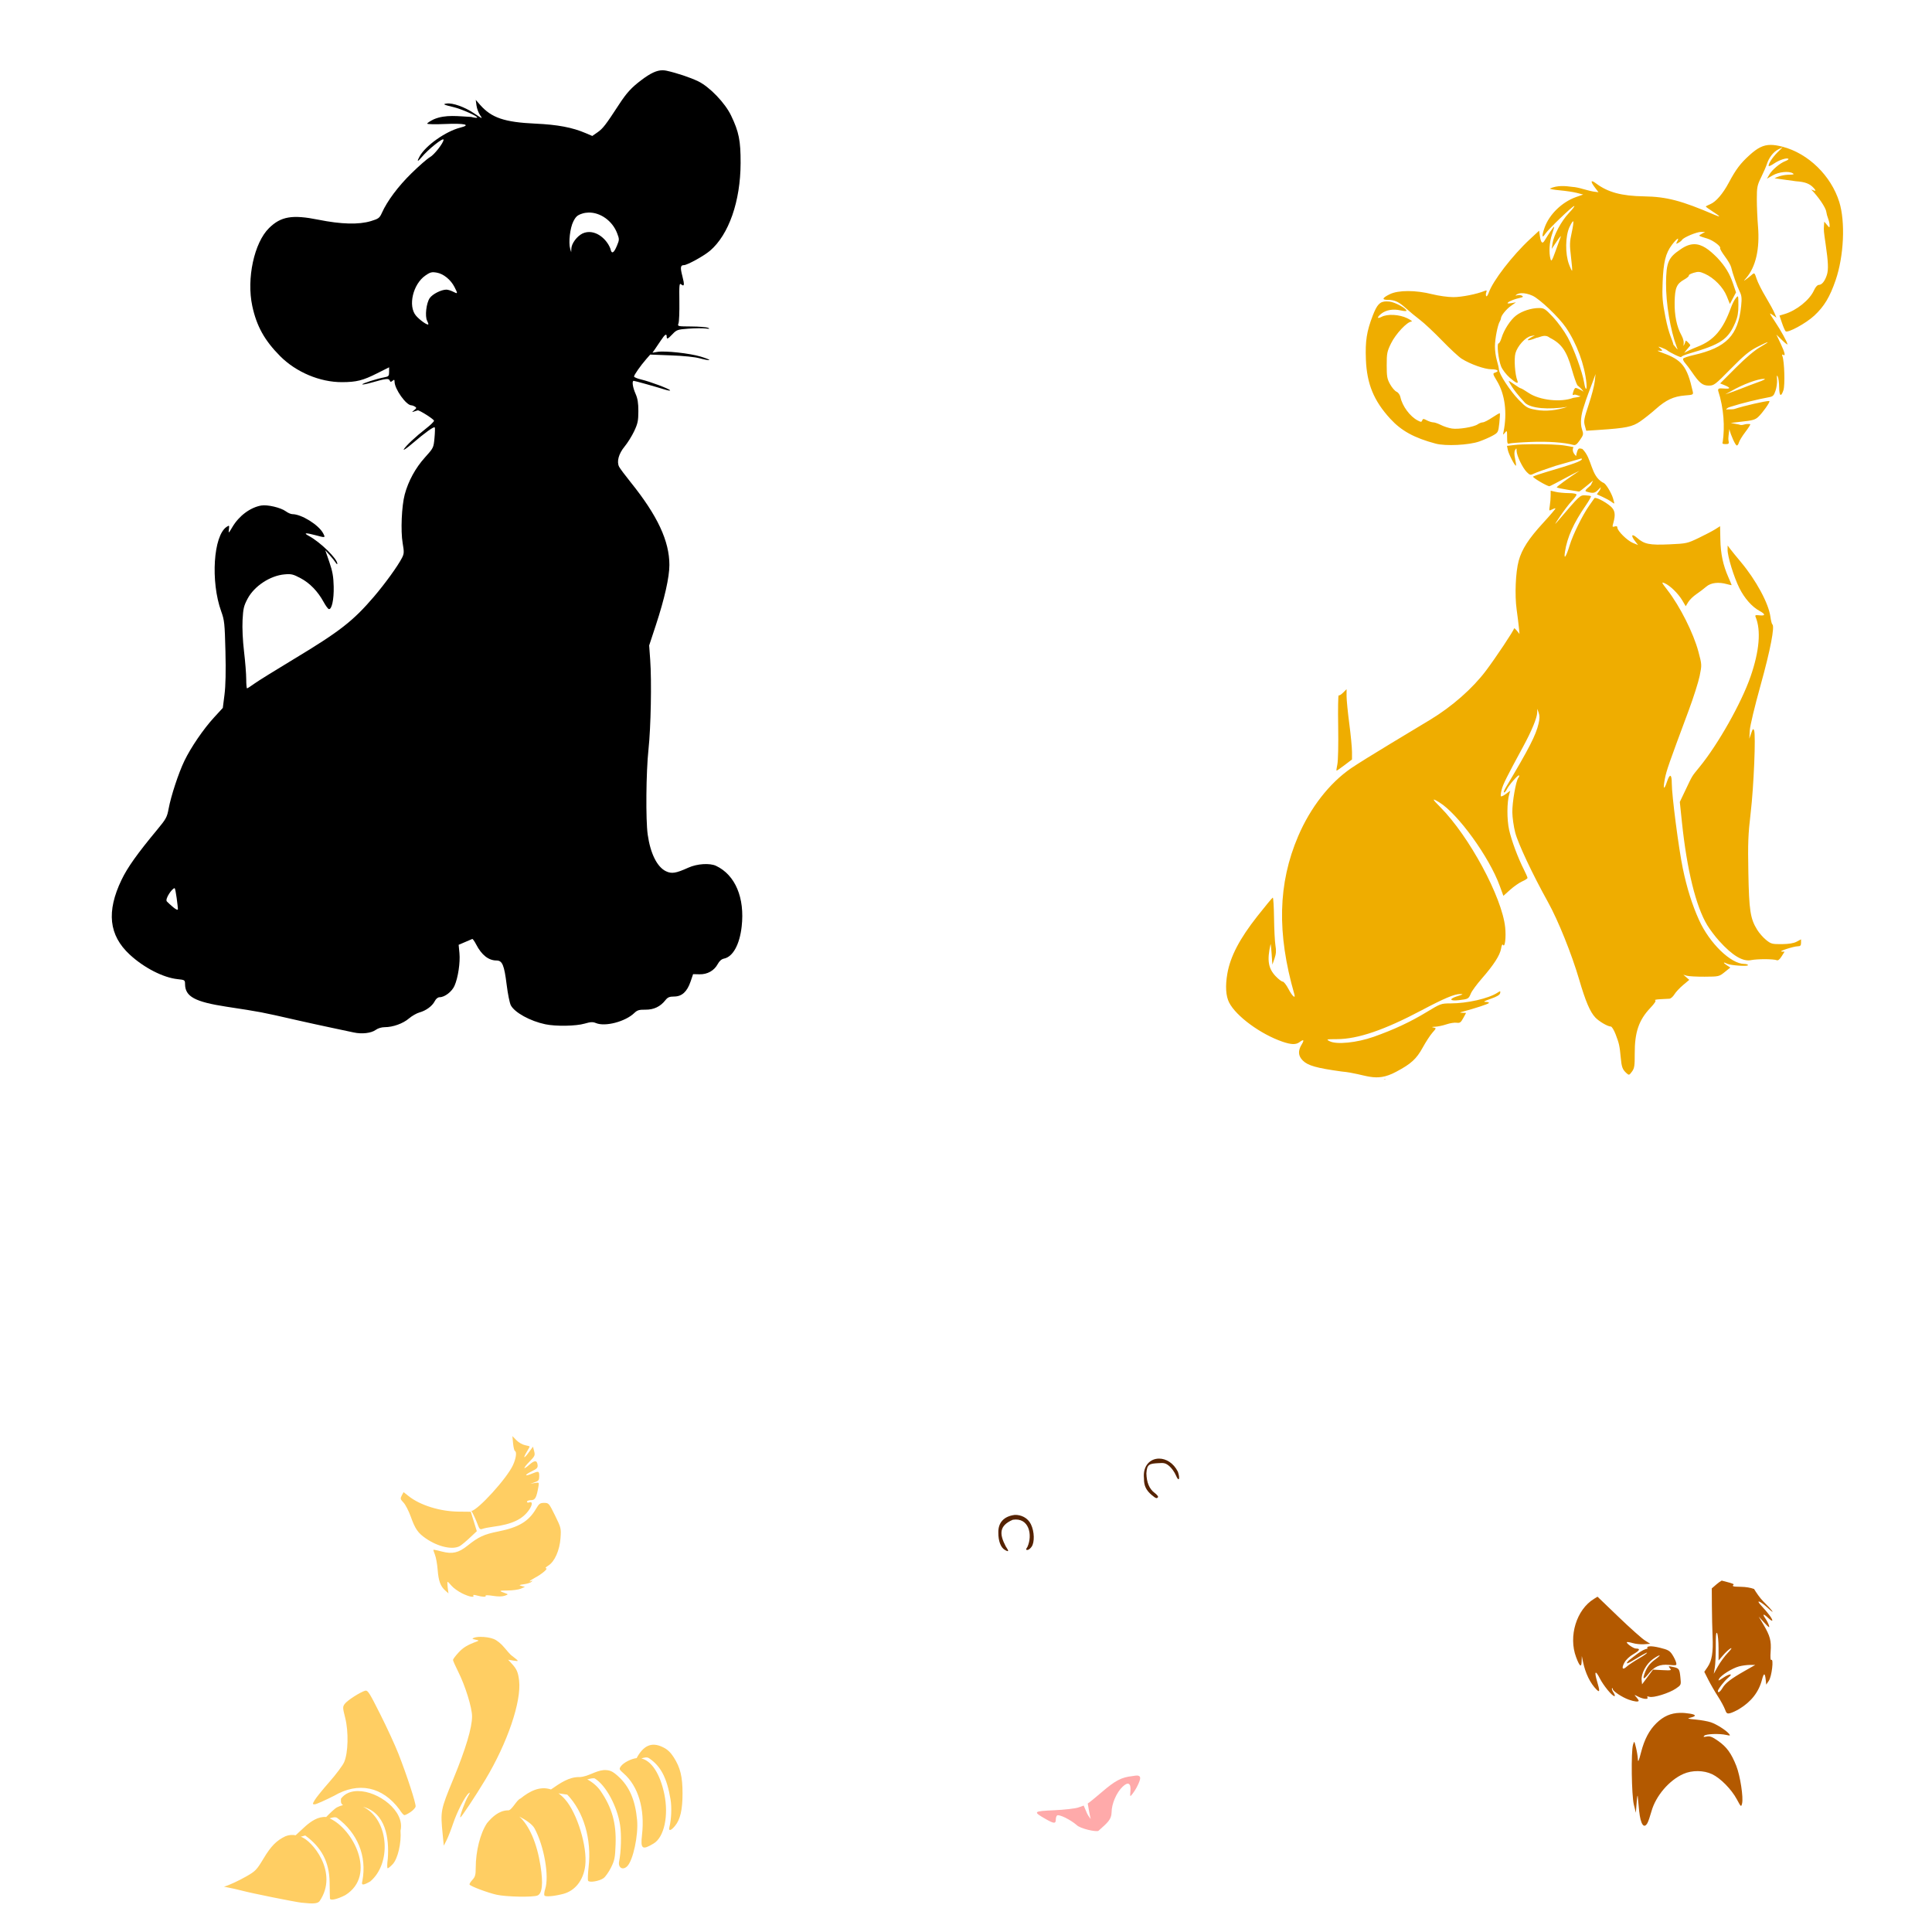 <?xml version="1.0" encoding="UTF-8" standalone="no"?>
<!-- Created with Inkscape (http://www.inkscape.org/) -->

<svg
   xmlns:dc="http://purl.org/dc/elements/1.1/"
   xmlns:cc="http://creativecommons.org/ns#"
   xmlns:rdf="http://www.w3.org/1999/02/22-rdf-syntax-ns#"
   xmlns:svg="http://www.w3.org/2000/svg"
   xmlns="http://www.w3.org/2000/svg"
   xmlns:sodipodi="http://sodipodi.sourceforge.net/DTD/sodipodi-0.dtd"
   xmlns:inkscape="http://www.inkscape.org/namespaces/inkscape"
   width="1080"
   height="1080"
   id="svg2"
   version="1.1"
   inkscape:version="0.47 r22583"
   sodipodi:docname="New document 1">
  <defs
     id="defs4">
    <inkscape:perspective
       sodipodi:type="inkscape:persp3d"
       inkscape:vp_x="0 : 526.18109 : 1"
       inkscape:vp_y="0 : 1000 : 0"
       inkscape:vp_z="744.09448 : 526.18109 : 1"
       inkscape:persp3d-origin="372.04724 : 350.78739 : 1"
       id="perspective10" />
    <inkscape:perspective
       id="perspective2820"
       inkscape:persp3d-origin="0.5 : 0.33333333 : 1"
       inkscape:vp_z="1 : 0.5 : 1"
       inkscape:vp_y="0 : 1000 : 0"
       inkscape:vp_x="0 : 0.5 : 1"
       sodipodi:type="inkscape:persp3d" />
    <inkscape:perspective
       id="perspective2836"
       inkscape:persp3d-origin="0.5 : 0.33333333 : 1"
       inkscape:vp_z="1 : 0.5 : 1"
       inkscape:vp_y="0 : 1000 : 0"
       inkscape:vp_x="0 : 0.5 : 1"
       sodipodi:type="inkscape:persp3d" />
  </defs>
  <sodipodi:namedview
     id="base"
     pagecolor="#ffffff"
     bordercolor="#666666"
     borderopacity="1.0"
     inkscape:pageopacity="0.0"
     inkscape:pageshadow="2"
     inkscape:zoom="0.22685185"
     inkscape:cx="185.25306"
     inkscape:cy="335.58017"
     inkscape:document-units="in"
     inkscape:current-layer="layer1"
     showgrid="false"
     units="in"
     inkscape:showpageshadow="false"
     borderlayer="false"
     inkscape:window-width="1280"
     inkscape:window-height="747"
     inkscape:window-x="-4"
     inkscape:window-y="-4"
     inkscape:window-maximized="1" />
  <g
     inkscape:label="Layer 1"
     inkscape:groupmode="layer"
     id="layer1"
     transform="translate(0,27.64)">
    <path
       style="fill:#000000"
       d="m 370.397,11.64 c -3.319,-0.005 -6.778,1.643 -11.887,5.499 -5.574,4.208 -8.226,7.118 -12.504,13.681 -7.433,11.403 -9.019,13.448 -11.944,15.476 l -2.972,2.065 -3.608,-1.544 C 319.968,43.597 311.825,42.049 299.289,41.472 281.99,40.675 274.739,38.222 268.376,30.975 l -2.431,-2.779 0.425,3.184 c 0.234,1.745 1.162,4.182 2.045,5.422 1.52,2.134 1.337,2.074 -3.396,-1.1 -5.352,-3.589 -11.942,-5.928 -15.36,-5.461 -2.396,0.327 -1.675,0.687 3.994,2.026 4.361,1.03 13.734,5.215 13.102,5.847 -0.232,0.232 -1.73,0.061 -3.338,-0.386 -7.051,-0.327 -14.329,-1.53 -20.995,1.351 -1.987,0.97 -3.608,2.042 -3.608,2.393 0,0.351 4.395,0.451 9.764,0.212 11.115,-0.494 15.088,0.414 8.761,2.007 -8.161,2.055 -19.394,10 -22.77,16.093 -1.666,3.008 -1.23,3.261 1.003,0.579 3.811,-4.576 12.369,-11.407 12.369,-9.88 0,1.74 -5.199,8.41 -7.564,9.706 -1.441,0.789 -6.112,4.866 -10.381,9.05 -7.469,7.318 -13.524,15.433 -16.537,22.152 -1.271,2.834 -1.853,3.258 -6.098,4.554 -6.76,2.064 -16.657,1.799 -29.408,-0.772 -14.556,-2.935 -20.929,-1.848 -27.555,4.67 -8.324,8.187 -12.646,28.27 -9.378,43.552 2.406,11.251 6.846,19.266 15.572,28.038 8.931,8.978 22.257,14.587 34.579,14.55 8.149,-0.025 11.686,-0.931 19.682,-4.959 l 6.657,-3.338 0,2.547 c 0,2.328 -0.238,2.599 -2.74,3.068 -4.204,0.789 -12.663,3.508 -12.234,3.936 0.21,0.21 2.732,-0.295 5.596,-1.119 7.588,-2.185 9.229,-2.356 9.725,-1.061 0.344,0.896 0.652,0.929 1.563,0.174 0.934,-0.775 1.132,-0.692 1.138,0.482 0.021,4.101 6.467,13.18 9.378,13.218 0.491,0.006 1.401,0.338 2.026,0.733 0.977,0.618 0.918,0.89 -0.386,1.949 -1.516,1.232 -1.5,1.231 0.019,0.733 0.837,-0.274 1.682,-0.544 1.891,-0.598 0.899,-0.234 9.127,5.002 9.127,5.808 0,0.489 -1.975,2.417 -4.38,4.284 -5.819,4.516 -11.526,9.868 -12.523,11.732 -0.444,0.831 1.845,-0.764 5.075,-3.531 6.803,-5.828 11.688,-9.326 12.234,-8.78 0.21,0.21 0.148,2.875 -0.135,5.924 -0.511,5.497 -0.543,5.578 -5.384,10.941 -5.237,5.802 -9.248,13.146 -11.25,20.628 -1.741,6.508 -2.328,20.388 -1.158,27.227 0.857,5.011 0.816,5.875 -0.367,8.201 -2.293,4.508 -9.514,14.508 -15.746,21.786 -11.633,13.587 -19.094,19.393 -44.729,34.83 -10.24,6.166 -20.214,12.366 -22.152,13.778 -1.939,1.412 -3.737,2.566 -3.994,2.566 -0.258,0 -0.463,-2.309 -0.463,-5.133 -5.2e-4,-2.824 -0.546,-9.751 -1.216,-15.399 -0.739,-6.235 -1.062,-13.168 -0.83,-17.637 0.335,-6.433 0.68,-7.937 2.837,-11.983 3.735,-7.008 12.557,-12.821 20.551,-13.546 3.854,-0.35 4.859,-0.112 9.089,2.142 5.133,2.736 9.58,7.324 12.813,13.237 1.116,2.041 2.411,3.84 2.894,3.994 1.653,0.529 2.928,-5.26 2.759,-12.581 -0.129,-5.574 -0.648,-8.498 -2.431,-13.7 l -2.277,-6.599 2.451,2.721 c 1.339,1.493 2.84,3.361 3.338,4.168 0.498,0.808 0.922,1.132 0.946,0.714 0.15,-2.719 -9.493,-12.155 -15.939,-15.611 -3.228,-1.731 -1.8,-1.875 3.821,-0.367 5.533,1.485 5.524,1.487 4.207,-1.061 -2.423,-4.685 -12.116,-10.729 -17.212,-10.729 -0.838,0 -2.494,-0.721 -3.686,-1.602 -2.79,-2.063 -10.318,-3.827 -13.739,-3.223 -6.135,1.084 -12.415,5.771 -16.093,12.002 -2.17,3.677 -2.26,3.729 -1.968,1.37 0.292,-2.358 0.23,-2.422 -1.274,-1.428 -7.394,4.885 -9.041,30.536 -3.03,47.199 1.801,4.993 1.982,6.667 2.373,22.249 0.283,11.278 0.106,19.312 -0.521,24.294 l -0.946,7.448 -4.921,5.364 c -5.945,6.476 -12.95,16.738 -16.576,24.275 -3.256,6.77 -7.477,19.588 -8.78,26.648 -0.885,4.795 -1.416,5.778 -6.406,11.79 -11.14,13.422 -16.615,21.124 -19.933,28.038 -8.521,17.754 -7.076,30.983 4.554,41.757 7.977,7.39 18.758,12.926 26.822,13.758 3.984,0.411 4.103,0.5 4.129,2.798 0.079,6.952 5.471,9.883 23.175,12.601 19.852,3.047 18.378,2.755 39.538,7.564 5.439,1.236 14.006,3.116 19.026,4.168 5.02,1.052 10.66,2.247 12.543,2.663 4.597,1.015 9.816,0.402 12.33,-1.447 1.218,-0.896 3.263,-1.505 4.998,-1.505 4.609,0 10.234,-2.028 13.546,-4.863 1.67,-1.429 4.304,-2.932 5.847,-3.358 3.717,-1.026 7.153,-3.554 8.568,-6.291 0.718,-1.389 1.758,-2.238 2.759,-2.238 2.806,0 6.85,-3.106 8.297,-6.387 1.991,-4.514 3.259,-12.924 2.759,-18.274 l -0.444,-4.631 3.551,-1.524 c 1.948,-0.831 3.776,-1.614 4.052,-1.737 0.276,-0.122 1.254,1.253 2.18,3.049 3.044,5.898 6.93,8.973 11.366,8.973 3.259,0 4.334,2.546 5.692,13.546 0.624,5.055 1.664,10.221 2.316,11.481 2.099,4.059 10.832,8.859 19.296,10.632 5.902,1.236 17.089,1.049 21.959,-0.367 3.394,-0.987 4.573,-1.041 6.387,-0.289 5.141,2.129 16.395,-0.829 21.361,-5.615 1.701,-1.639 2.714,-1.933 6.252,-1.891 4.663,0.056 8.333,-1.696 11.173,-5.307 1.295,-1.646 2.253,-2.028 4.94,-2.045 4.293,-0.027 7.198,-2.699 9.127,-8.375 l 1.409,-4.129 3.589,0.077 c 4.407,0.099 8.193,-2.026 10.189,-5.731 0.917,-1.702 2.119,-2.759 3.473,-3.03 4.983,-0.997 8.75,-7.805 9.899,-17.907 1.826,-16.058 -3.562,-28.848 -14.299,-33.942 -3.51,-1.666 -10.608,-1.21 -15.456,0.984 -6.961,3.15 -9.351,3.551 -12.523,2.045 -4.974,-2.36 -8.734,-9.883 -10.246,-20.493 -1.161,-8.141 -0.923,-35.058 0.425,-47.546 1.34,-12.423 1.834,-38.171 0.965,-50.209 l -0.579,-7.989 3.763,-11.423 c 4.838,-14.711 7.536,-26.721 7.545,-33.518 0.017,-13.427 -6.613,-27.607 -21.67,-46.331 -3.028,-3.765 -5.921,-7.634 -6.426,-8.606 -1.478,-2.85 -0.264,-7.314 3.087,-11.366 1.645,-1.989 4.046,-5.829 5.326,-8.548 1.997,-4.242 2.327,-5.834 2.335,-11.153 0.007,-4.651 -0.389,-7.086 -1.582,-9.783 -1.587,-3.587 -2.104,-7.215 -1.023,-7.198 0.654,0.011 11.741,3.106 17.116,4.786 1.986,0.621 3.439,0.851 3.223,0.502 -0.548,-0.886 -11.327,-4.916 -16.151,-6.04 -2.196,-0.512 -3.994,-1.273 -3.994,-1.679 0,-0.877 3.622,-6.053 6.773,-9.668 l 2.258,-2.586 11.655,0.444 c 7.157,0.263 13.346,0.899 16.074,1.659 2.442,0.681 4.817,1.115 5.268,0.965 0.451,-0.15 -1.733,-1.039 -4.863,-1.968 -6.235,-1.851 -19.76,-3.313 -24.121,-2.605 l -2.759,0.463 1.312,-1.852 c 0.717,-1.012 2.256,-3.274 3.415,-5.036 2.208,-3.358 3.242,-4.04 3.242,-2.123 0,1.678 0.59,1.42 3.28,-1.409 2.271,-2.388 2.83,-2.576 8.896,-3.03 3.556,-0.266 7.82,-0.306 9.494,-0.097 2.278,0.285 2.663,0.193 1.524,-0.347 -0.837,-0.397 -5.042,-0.742 -9.359,-0.772 -7.807,-0.053 -7.855,-0.053 -7.236,-1.756 0.342,-0.941 0.566,-6.448 0.482,-12.234 -0.132,-9.191 -0.014,-10.403 0.965,-9.59 1.825,1.515 1.997,0.398 0.714,-4.554 -1.267,-4.888 -1.09,-6.156 0.868,-6.156 1.856,0 11.223,-5.169 14.607,-8.066 10.506,-8.993 17.017,-27.663 17.077,-48.974 0.036,-12.602 -0.941,-17.446 -5.326,-26.59 -3.402,-7.095 -12.107,-16.137 -18.486,-19.181 -4.466,-2.131 -11.907,-4.611 -17.502,-5.847 -0.77,-0.17 -1.53,-0.269 -2.296,-0.27 z M 329.025,91.18 c 6.501,-0.133 13.275,4.534 15.958,11.559 1.276,3.342 1.281,3.616 -0.116,6.985 -1.777,4.285 -3.012,4.836 -3.647,1.659 -2.27,-5.963 -9.135,-11.399 -15.534,-8.529 -3.204,1.572 -6.199,5.609 -6.31,8.51 l -0.077,1.988 -0.56,-1.91 c -1.015,-3.51 -0.1,-11.596 1.717,-15.206 1.42,-2.82 2.31,-3.611 5.017,-4.477 1.157,-0.37 2.347,-0.554 3.551,-0.579 z m -87.239,33.364 c 0.178,-0.011 0.368,-0.006 0.56,0 0.511,0.016 1.084,0.096 1.775,0.212 3.779,0.638 7.845,3.946 9.957,8.085 1.934,3.791 1.878,3.956 -0.772,2.586 -1.234,-0.638 -2.933,-1.158 -3.782,-1.158 -2.848,0 -7.68,2.44 -9.282,4.689 -1.944,2.729 -2.807,10.25 -1.467,12.755 0.504,0.942 0.795,1.83 0.637,1.988 -0.561,0.561 -4.88,-2.511 -6.908,-4.921 -4.532,-5.386 -1.663,-17.582 5.268,-22.384 1.786,-1.238 2.768,-1.772 4.014,-1.852 z M 97.584,468.868 c 0.634,0 1.872,10.791 1.872,11.636 0,1.773 -4.947,-2.998 -6.175,-4.226 -1.242,-1.242 2.928,-7.41 4.303,-7.41 z"
       id="path3065" />
    <path
       id="path2985"
       style="fill:#b35900;fill-opacity:1"
       d="m 939.115,929.862 c -5.175,0.104 -9.216,1.919 -13.122,5.712 -4.041,3.924 -6.748,9.048 -8.625,16.305 -1.315,5.083 -1.706,5.894 -1.795,3.801 -0.062,-1.464 -0.542,-4.372 -1.061,-6.464 -0.943,-3.8 -0.946,-3.805 -1.64,-1.524 -1.167,3.834 -0.825,28.283 0.463,33.479 l 1.119,4.554 0.444,-5.692 c 0.241,-3.138 0.52,-4.69 0.617,-3.435 0.098,1.255 0.452,4.945 0.791,8.182 0.788,7.508 2.719,10.226 4.67,6.58 0.472,-0.882 1.462,-3.784 2.2,-6.445 2.382,-8.589 9.894,-17.398 17.849,-20.917 4.858,-2.149 11.296,-2.093 16.035,0.135 4.697,2.208 10.844,8.458 13.874,14.106 2.312,4.308 2.376,4.36 2.894,2.296 0.828,-3.299 -1.043,-15.504 -3.223,-21.014 -2.795,-7.067 -5.355,-10.605 -10.131,-13.951 -3.328,-2.332 -4.621,-2.826 -6.426,-2.47 -1.762,0.348 -2.066,0.253 -1.351,-0.463 1.038,-1.038 8.383,-1.304 12.253,-0.444 2.285,0.508 2.454,0.436 1.563,-0.637 -1.668,-2.01 -6.982,-5.374 -10.208,-6.445 -1.673,-0.555 -5.446,-1.231 -8.375,-1.505 -4.686,-0.439 -5.032,-0.573 -2.856,-1.1 3.271,-0.792 3.141,-1.62 -0.367,-2.2 -2.015,-0.333 -3.871,-0.479 -5.596,-0.444 z m -46.09,-64.937 -2.007,1.235 c -9.767,5.982 -14.332,20.891 -9.976,32.534 1.995,5.331 2.998,6.081 3.107,2.296 l 0.097,-2.914 0.617,3.049 c 1.364,6.654 4.11,12.281 7.719,15.823 1.754,1.722 1.791,0.674 0.193,-4.708 -1.673,-5.635 -0.949,-6.521 1.467,-1.775 2.136,4.196 6.949,10.053 8.259,10.053 0.418,0 0.188,-0.886 -0.521,-1.968 -0.709,-1.082 -1.092,-2.15 -0.849,-2.393 0.243,-0.243 0.444,-0.057 0.444,0.425 0,1.131 5.18,4.56 8.896,5.885 3.169,1.13 5.557,1.394 5.557,0.598 0,-0.281 -0.599,-1.185 -1.331,-2.007 -1.314,-1.476 -1.303,-1.48 1.1,-0.251 2.804,1.434 5.902,1.681 5.114,0.405 -0.352,-0.57 0.02,-0.683 1.139,-0.328 2.209,0.701 11.072,-2.059 14.8,-4.612 2.947,-2.018 2.942,-2.018 2.509,-6.213 -0.498,-4.829 -0.724,-5.148 -4.303,-5.905 -2.451,-0.518 -2.575,-0.467 -1.563,0.753 1.022,1.231 0.76,1.311 -4.168,1.061 l -5.268,-0.27 -3.068,4.11 -3.068,4.11 -0.232,-2.431 c -0.346,-3.507 2.55,-8.966 6.156,-11.578 1.681,-1.218 3.402,-2.2 3.821,-2.2 0.418,0 -0.59,0.967 -2.238,2.161 -3.301,2.391 -4.912,4.557 -6.194,8.297 -1.085,3.168 -0.315,3.127 2.258,-0.097 3.323,-4.165 6.371,-5.496 11.501,-5.036 4.321,0.387 4.393,0.37 3.956,-1.37 -0.245,-0.977 -1.197,-2.946 -2.123,-4.361 -1.425,-2.177 -2.468,-2.755 -6.812,-3.821 -5.172,-1.269 -7.976,-1.071 -7.005,0.502 -2.884,0.226 -7.749,4.474 -10.613,6.657 -2.067,2.328 -0.926,2.022 4.245,-1.119 1.924,-1.169 3.972,-2.439 5.943,-3.338 0.628,0.014 -1.259,1.424 -4.187,3.126 -2.929,1.702 -6.084,3.797 -7.024,4.67 -2.374,2.205 -3.078,1.044 -1.331,-2.2 0.874,-1.623 2.913,-3.54 5.094,-4.786 3.531,-2.017 4.01,-3.087 1.351,-3.087 -1.388,0 -5.611,-2.995 -5.036,-3.57 0.19,-0.191 1.652,0.042 3.261,0.521 1.61,0.479 4.466,0.773 6.348,0.637 l 3.435,-0.251 -2.952,-1.852 c -1.626,-1.011 -8.268,-6.917 -14.742,-13.141 L 893.025,864.926 z m 85.156,38.141 3.01,0 -5.963,3.396 c -7.653,4.361 -10.703,6.712 -12.369,9.532 -1.275,2.159 -2.547,2.984 -2.547,1.659 0,-1.028 3.689,-5.752 5.905,-7.564 2.96,-2.421 0.52,-2.207 -3.126,0.27 -2.501,1.7 -2.794,1.754 -2.103,0.463 1.072,-2.003 7.336,-5.903 11.115,-6.927 1.673,-0.454 4.415,-0.827 6.078,-0.83 z m -18.582,-17.946 c 0.082,-0.032 0.182,0.047 0.289,0.232 0.432,0.743 0.782,4.475 0.791,8.297 l 0.019,6.947 2.547,-2.952 c 1.397,-1.631 3.264,-3.357 4.168,-3.821 0.977,-0.501 0.358,0.513 -1.544,2.489 -1.759,1.828 -4.241,5.205 -5.519,7.506 l -2.335,4.187 0.579,-3.435 c 0.318,-1.883 0.563,-7.266 0.54,-11.983 -0.024,-5.076 0.107,-7.331 0.463,-7.468 z m 2.856,-29.196 c -0.966,0.547 -1.877,1.181 -2.721,1.91 l -2.837,2.451 0.058,9.783 c 0.035,5.383 0.212,13.045 0.386,17.019 0.391,8.933 -0.352,13.549 -2.759,17.097 l -1.872,2.74 2.277,4.496 c 1.248,2.473 3.636,6.601 5.306,9.185 1.67,2.584 3.456,5.879 3.975,7.313 0.82,2.267 1.203,2.533 2.875,2.123 1.058,-0.26 3.286,-1.277 4.959,-2.277 6.764,-4.044 11.042,-9.494 12.832,-16.344 1.09,-4.172 1.728,-4.053 2.161,0.386 l 0.232,2.277 1.486,-2.2 c 1.605,-2.371 2.8,-12.5 1.37,-11.616 -0.482,0.298 -0.624,-1.4 -0.386,-4.728 0.427,-5.97 -0.291,-8.682 -4.014,-15.013 l -2.644,-4.477 3.145,3.435 c 2.554,2.786 3.039,3.053 2.566,1.505 -0.319,-1.046 -1.254,-2.844 -2.065,-3.994 -1.879,-2.667 -0.946,-2.683 1.814,-0.038 1.173,1.124 2.142,1.675 2.142,1.235 0,-0.999 -2.457,-4.298 -6.02,-8.085 -3.685,-3.916 -0.876,-2.936 3.705,1.293 4.518,4.171 2.353,1.177 -2.914,-4.033 -1.583,-1.566 -3.909,-4.905 -4.978,-6.754 -2.079,-0.76 -4.571,-1.167 -7.429,-1.216 -4.558,-0.077 -4.96,-0.206 -3.994,-1.274 0.429,-0.475 -4.268,-1.554 -6.657,-2.2 z" />
    <path
       style="fill:#552200;fill-opacity:1"
       d="m 647.959,787.73 c -4.917,-0.017 -9.224,3.862 -8.471,11.115 -0.052,4.059 1.195,6.638 4.515,9.397 2.103,1.748 2.75,1.955 3.338,1.003 0.217,-0.352 -0.633,-1.41 -1.91,-2.354 -2.935,-2.17 -4.472,-5.813 -4.593,-10.902 0.306,-5.074 1.591,-5.455 6.638,-5.712 3.291,-0.258 4.207,-0.013 6.194,1.659 1.282,1.079 2.942,3.411 3.686,5.191 1.592,3.808 2.484,2.148 1.1,-2.045 -2.481,-4.968 -6.673,-7.339 -10.497,-7.352 z M 567.281,819.202 c -6.3,0.776 -9.343,4.478 -9.204,9.918 -0.028,4.646 1.335,8.297 3.589,9.61 2.34,1.363 2.465,0.888 0.54,-1.949 -3.656,-6.99 -3.674,-11.568 3.936,-14.858 9.104,-1.467 11.21,8.514 8.201,15.148 -0.99,1.512 -0.989,1.717 0.019,1.717 0.628,0 1.703,-0.858 2.393,-1.91 1.573,-2.401 1.578,-8.246 -0.486,-12.475 -1.776,-3.637 -5.539,-5.313 -8.989,-5.201 z"
       id="path3083"
       sodipodi:nodetypes="ccsssccssccccscccsssc" />
    <path
       style="fill:#ffaaaa;fill-opacity:1"
       d="m 632.982,965.214 c -6.07,0.649 -9.491,2.44 -17.097,8.973 -3.616,3.107 -7.135,5.957 -7.834,6.349 0.494,2.636 0.941,5.938 1.679,8.703 -0.873,-1.128 -1.683,-2.3 -2.103,-3.28 l -1.833,-4.264 -3.01,1.061 c -1.656,0.584 -7.739,1.281 -13.508,1.544 -11.749,0.534 -11.974,0.761 -4.824,4.863 4.694,2.692 5.75,2.764 5.75,0.367 0,-1.021 0.339,-2.079 0.753,-2.335 1.16,-0.717 7.331,2.315 10.825,5.307 1.956,2.113 11.193,4.105 12.291,3.278 4.814,-4.364 7.224,-6.113 7.315,-10.283 0,-4.721 2.7,-11.045 6.136,-14.337 3.088,-2.959 4.751,-2.066 4.4,2.354 -0.271,3.405 -0.276,3.405 1.081,1.698 2.155,-2.711 4.361,-7.213 4.361,-8.915 -0.122,-2.102 -2.91,-1.241 -4.38,-1.081 z"
       id="path3184"
       sodipodi:nodetypes="cscccccsssscccssscc" />
    <path
       style="fill:#efad00;fill-opacity:1"
       d="m 989.872,53.358 c -4.232,-0.01 -7.436,1.702 -11.867,5.712 -5.123,4.636 -7.621,7.95 -11.597,15.399 -3.321,6.223 -7.165,10.694 -10.343,12.022 -1.385,0.579 -2.509,1.171 -2.509,1.331 0,0.16 1.71,1.398 3.801,2.74 4.531,2.907 4.837,3.506 0.946,1.833 -18.338,-7.881 -26.633,-10.058 -39.191,-10.266 -12.707,-0.21 -20.269,-2.251 -26.996,-7.294 -2.968,-2.225 -3.19,-1.113 -0.502,2.412 l 1.949,2.566 -2.296,-0.289 c -1.263,-0.16 -4.082,-0.836 -6.271,-1.486 -2.189,-0.65 -4.78,-1.177 -5.75,-1.177 -4.363,-0.595 -8.626,-0.986 -12.793,0.868 -0.26,0.268 2.194,0.732 5.461,1.023 3.266,0.291 7.548,0.927 9.513,1.428 l 3.589,0.926 -3.956,1.389 c -7.905,2.804 -15.017,9.708 -17.637,17.135 -1.63,4.619 -1.485,6.271 0.309,3.551 1.773,-2.689 15.265,-15.669 16.286,-15.669 0.403,0 -0.973,1.798 -3.049,3.994 -4.191,4.434 -8.426,12.306 -9.108,16.942 l -0.444,3.03 2.817,-4.187 c 1.546,-2.301 2.566,-3.5 2.258,-2.663 -0.309,0.837 -1.617,4.42 -2.894,7.969 -1.976,5.488 -2.408,6.18 -2.856,4.573 -0.985,-3.538 -0.634,-9.496 0.81,-13.681 0.793,-2.297 1.343,-4.272 1.216,-4.4 -0.203,-0.203 -2.868,3.672 -5.461,7.931 -1.132,1.86 -1.979,0.925 -2.509,-2.74 l -0.425,-2.972 -5.075,4.708 c -9.912,9.203 -20.834,23.384 -23.117,30.025 -0.496,1.444 -1.122,2.266 -1.389,1.833 -0.268,-0.433 -0.245,-1.385 0.038,-2.123 0.42,-1.094 0.247,-1.242 -0.946,-0.753 -4.319,1.773 -12.763,3.447 -17.444,3.454 -2.959,0.004 -8.197,-0.713 -11.79,-1.621 -9.319,-2.355 -18.991,-2.355 -23.773,0 -4.27,2.103 -4.608,3.165 -1.003,3.165 3.792,0 6.104,1.082 10.15,4.766 1.976,1.799 5.475,4.692 7.776,6.426 2.301,1.734 7.83,6.91 12.273,11.501 4.442,4.591 9.394,9.188 11.018,10.208 4.886,3.069 12.853,5.885 16.595,5.885 3.54,0 4.661,1.055 2.026,1.891 -1.349,0.428 -1.263,0.752 1.119,4.708 4.472,7.426 5.79,17.758 3.647,28.404 -0.37,1.836 -0.341,1.85 0.81,0.425 1.119,-1.385 1.196,-1.234 1.196,2.547 0,3.426 0.191,3.958 1.254,3.551 0.688,-0.264 6.093,-0.675 12.022,-0.907 9.564,-0.375 18.73,0.276 23.677,1.659 1.222,0.342 2.047,-0.262 3.724,-2.682 2.033,-2.933 2.095,-3.278 1.177,-6.059 -1.066,-3.23 -0.626,-8.014 1.196,-13.179 1.436,-4.709 3.029,-8.564 4.67,-12.986 l 1.717,-4.708 -0.463,4.187 c -0.25,2.301 -1.781,8.149 -3.396,12.986 -2.58,7.729 -2.838,9.133 -2.142,11.655 l 0.791,2.875 7.371,-0.482 c 14.998,-1.004 18.419,-1.727 22.789,-4.728 2.215,-1.521 6.147,-4.63 8.722,-6.927 5.691,-5.078 9.972,-7.077 16.286,-7.583 4.704,-0.378 4.781,-0.42 4.342,-2.373 -3.122,-13.884 -5.972,-17.529 -16.769,-21.4 -2.441,-0.875 -3.485,-1.446 -2.335,-1.274 2.424,0.363 2.618,-0.03 0.753,-1.486 -1.16,-0.905 -1.04,-0.936 0.926,-0.232 1.241,0.445 2.617,1.093 3.049,1.447 1.783,1.46 8.008,4.414 8.008,3.801 0,-0.364 1.975,-1.215 4.38,-1.91 17.833,-5.157 21.835,-7.883 25.915,-17.598 1.204,-2.867 1.639,-5.468 1.621,-9.513 -0.025,-5.558 -0.03,-5.562 -1.467,-3.84 -0.791,0.948 -2.01,3.345 -2.721,5.326 -4.397,12.25 -9.535,18.261 -18.621,21.786 -2.984,1.158 -6.227,2.677 -7.468,3.473 1.097,-1.722 3.537,-3.963 3.377,-4.38 -0.185,-0.482 -2.153,-2.488 -2.451,-2.489 -0.238,-0.001 -0.493,1.994 -1.428,2.933 0.558,-2.134 -0.06,-3.969 -1.023,-5.866 -2.655,-4.725 -3.997,-11.251 -3.84,-18.698 0.167,-7.955 1.116,-10.125 5.384,-12.523 1.613,-0.906 2.768,-1.932 2.566,-2.258 -0.201,-0.326 0.98,-0.987 2.644,-1.486 2.601,-0.779 3.477,-0.714 6.252,0.521 5.142,2.288 10.262,7.513 12.273,12.523 l 1.756,4.38 1.717,-3.242 1.717,-3.242 -1.621,-4.805 c -1.956,-5.779 -4.422,-9.823 -8.915,-14.627 -4.513,-4.49 -8.443,-7.59 -12.948,-7.506 -2.36,0.044 -4.88,0.962 -7.719,3.01 -6.647,4.439 -7.817,7.222 -7.912,18.756 -0.093,11.355 2.404,26.256 6.001,35.795 1.518,3.308 -1.547,-1.339 -1.852,-1.312 -0.624,-3.071 -2.441,-5.166 -4.457,-15.36 -1.714,-8.663 -1.925,-11.383 -1.602,-19.605 0.445,-11.295 1.652,-16.228 5.171,-20.898 2.679,-3.555 4.442,-4.693 2.952,-1.91 -0.768,1.435 -0.702,1.5 0.695,0.753 0.845,-0.452 1.762,-1.2 2.045,-1.659 0.866,-1.401 8.189,-4.459 10.613,-4.438 l 2.277,0.019 -1.91,1.061 c -2.045,1.139 -2.172,1.01 3.261,2.682 3.117,0.959 7.625,4.346 7.043,5.287 -0.198,0.321 1.004,2.421 2.682,4.67 1.678,2.249 3.242,4.948 3.473,6.001 0.721,3.284 3.328,10.714 4.766,13.604 1.128,2.267 1.272,3.719 0.83,8.085 -1.669,16.485 -8.233,23.26 -26.61,27.44 -2.918,0.664 -5.531,1.551 -5.789,1.968 -0.258,0.417 0.205,1.502 1.023,2.412 0.818,0.91 2.534,3.192 3.821,5.075 4.23,6.186 5.991,7.603 9.417,7.603 2.955,0 3.517,-0.418 12.33,-9.378 7.35,-7.472 10.358,-9.961 14.685,-12.176 7.044,-3.607 8.073,-3.586 1.756,0.039 -3.137,1.8 -8.091,6.002 -13.643,11.559 l -8.722,8.741 2.393,0.965 c 3.596,1.467 3.508,2.189 -0.232,1.891 -2.864,-0.228 -3.345,-0.065 -3.3,1.138 3.274,10.059 3.76,20.498 2.586,28.597 -0.413,1.069 -0.105,1.331 1.563,1.331 1.922,0 2.041,-0.175 1.602,-2.373 -0.146,-0.731 0.188,-3.546 0.521,-6.04 l 0.058,0.232 c 0.762,3.2 3.303,8.954 4.149,8.954 0.397,0 0.912,-0.776 1.158,-1.717 0.246,-0.941 1.842,-3.549 3.551,-5.789 1.709,-2.24 2.966,-4.212 2.779,-4.4 -0.094,-0.094 -0.843,-0.131 -1.968,-0.097 -1.125,0.035 -2.792,1.005 -4.245,0.289 l -4.708,-0.888 c 0.965,-0.084 4.332,-0.539 5.828,-0.695 6.342,-0.662 7.834,-1.076 9.552,-2.682 2.459,-2.299 6.723,-8.329 6.233,-8.818 -0.03,-0.03 -0.126,-0.053 -0.251,-0.058 -1.867,-0.072 -13.744,2.628 -19.142,4.4 -1.465,0.481 -4.049,0.035 -4.805,0.463 0.414,-1.285 2.571,-1.634 3.57,-1.968 4.377,-1.466 14.67,-4.004 20.184,-4.978 2.446,-0.432 2.928,-0.889 3.879,-3.705 0.596,-1.766 0.973,-4.579 0.83,-6.252 -0.2,-2.33 -0.099,-2.69 0.444,-1.524 0.39,0.837 0.723,3.499 0.753,5.905 0.061,5.006 1.047,5.641 2.393,1.563 0.931,-2.82 0.538,-16.07 -0.56,-18.93 -0.348,-0.906 -0.221,-1.166 0.386,-0.791 1.488,0.919 1.01,-1.175 -1.447,-6.387 l -2.335,-4.94 3.087,3.01 c 1.701,1.654 3.107,2.759 3.107,2.451 0,-1.104 -3.733,-7.886 -7.101,-12.909 -3.154,-4.704 -3.253,-4.987 -1.235,-3.551 l 2.2,1.563 -1.1,-2.605 c -0.598,-1.431 -2.794,-5.469 -4.901,-8.973 -2.108,-3.503 -4.384,-8.015 -5.056,-10.034 -1.22,-3.666 -1.227,-3.68 -2.856,-2.258 -0.897,0.783 -2.328,1.914 -3.165,2.509 -1.393,0.991 -1.375,0.93 0.116,-0.791 5.387,-6.218 7.682,-16.227 6.638,-28.887 -0.362,-4.393 -0.654,-11.247 -0.656,-15.244 0,-6.623 0.201,-7.709 2.393,-12.176 1.323,-2.696 2.783,-6.032 3.223,-7.41 1.16,-3.638 3.665,-6.855 6.426,-8.24 l 2.412,-1.196 -2.914,2.875 c -2.893,2.868 -5.503,7.001 -4.843,7.661 0.191,0.191 1.599,-0.507 3.126,-1.544 2.827,-1.918 7.053,-3.251 7.834,-2.47 0.237,0.237 -0.534,0.792 -1.698,1.235 -3.034,1.153 -7.373,4.797 -8.954,7.506 l -1.351,2.335 3.261,-1.872 c 3.417,-1.953 9.068,-2.517 11.23,-1.119 0.845,0.546 0.374,0.744 -1.814,0.753 -3.027,0.012 -5.894,0.702 -8.413,2.007 3.399,0.455 11.202,1.608 11.945,1.659 5.148,0.36 7.747,1.353 10.015,3.859 1.49,1.646 1.196,1.885 -1.524,0.733 3.75,3.681 8.184,10.079 8.471,12.485 0.112,0.935 0.584,2.662 1.042,3.84 0.458,1.178 0.83,2.849 0.83,3.705 0,1.486 -0.076,1.465 -1.505,-0.251 l -1.486,-1.795 -0.174,2.296 c -0.179,2.541 -0.109,3.211 0.926,10.266 1.478,10.076 1.641,14.285 0.695,17.232 -1.134,3.53 -2.812,5.577 -4.554,5.577 -0.767,0 -1.844,1.232 -2.663,3.049 -2.42,5.366 -9.715,11.239 -16.479,13.257 l -2.798,0.83 1.37,4.052 c 0.751,2.22 1.674,4.337 2.045,4.708 1.161,1.161 11.398,-4.413 16.035,-8.722 5.557,-5.164 8.706,-10.386 11.964,-19.895 4.597,-13.416 5.477,-32.563 2.007,-43.668 -4.595,-14.702 -17.335,-27.122 -31.665,-30.855 -2.553,-0.665 -4.695,-1.018 -6.619,-1.023 z m -110.472,42.684 c 0.018,0.004 0.043,0.024 0.058,0.039 0.24,0.24 -0.148,3.092 -0.868,6.329 -1.145,5.148 -1.207,6.838 -0.405,13.45 0.504,4.158 0.796,7.676 0.637,7.834 -0.159,0.159 -0.964,-1.499 -1.775,-3.686 -2.157,-5.813 -2.019,-15.644 0.27,-20.628 0.825,-1.795 1.667,-3.168 2.026,-3.319 0.025,-0.011 0.039,-0.023 0.058,-0.019 l 6e-5,-3.1e-5 z m -28.945,40.214 c 1.792,-0.077 4.027,0.407 6.233,1.409 4.056,1.842 14.759,12.053 18.66,17.791 6.102,8.977 10.505,20.907 11.481,31.125 0.422,4.412 -0.58,4.142 -1.293,-0.347 -0.908,-5.718 -5.674,-18.841 -9.204,-25.317 -1.882,-3.453 -5.567,-8.534 -8.182,-11.308 -4.352,-4.616 -5.012,-5.056 -7.854,-5.056 -4.314,0 -9.551,1.709 -12.774,4.168 -3.149,2.402 -6.798,8.015 -8.143,12.504 -0.514,1.714 -1.266,3.107 -1.679,3.107 -1.096,0 -0.107,9.044 1.409,12.832 0.698,1.744 2.814,4.546 4.708,6.213 3.686,3.244 5.244,3.847 4.38,1.698 -1.324,-3.292 -1.931,-12.061 -1.061,-15.244 1.098,-4.019 5.598,-9.008 8.664,-9.61 l 2.277,-0.444 -2.161,1.196 c -3.543,1.974 -1.659,2.149 2.875,0.27 2.472,-0.412 4.782,-2.284 7.545,-0.077 6.565,3.279 9.441,7.391 12.33,17.656 1.114,3.957 2.504,7.963 3.087,8.896 1.725,1.448 2.988,2.668 3.435,3.686 -0.858,-0.89 -3.815,-2.185 -4.284,-2.18 -0.607,0.006 -1.027,0.791 -1.524,2.431 -0.459,1.516 -0.338,1.743 0.733,1.331 0.487,-0.187 2.148,0.479 3.435,0.926 -0.951,0.351 -2.291,0.635 -4.129,0.849 -6.978,2.653 -18.823,1.338 -24.912,-2.759 -2.094,-1.409 -4.067,-2.566 -4.38,-2.566 -0.314,0 -1.988,-1.019 -3.724,-2.277 -1.519,-1.101 -2.792,-1.875 -3.087,-1.872 2.191,4.422 5.78,8.561 9.185,12.273 3.249,3.091 13.011,3.932 23.638,2.238 -5.995,1.984 -12.115,2.614 -17.27,1.698 -5.041,-0.895 -5.548,-1.192 -9.899,-5.635 -4.667,-4.765 -11.042,-14.493 -11.057,-16.884 -0.006,-0.727 -0.515,-3.002 -1.138,-5.056 -0.623,-2.054 -1.115,-5.65 -1.1,-7.989 0.027,-4.274 1.541,-12.007 2.721,-13.893 0.348,-0.557 0.645,-1.357 0.656,-1.775 0.039,-1.472 2.957,-5.081 5.654,-6.985 l 2.721,-1.93 -2.509,0.463 c -4.945,0.887 -0.688,-1.75 4.766,-2.952 1.726,-0.381 1.986,-0.645 1.139,-1.177 -0.606,-0.38 -1.788,-0.516 -2.624,-0.289 -1.234,0.335 -1.311,0.262 -0.386,-0.386 0.651,-0.456 1.568,-0.706 2.644,-0.753 z m -75.449,4.593 c -3.699,-0.003 -5.297,1.871 -7.68,8.066 -3.338,8.68 -4.182,14.079 -3.782,24.333 0.534,13.706 4.391,23.12 13.623,33.19 6.214,6.777 13.41,10.721 25.394,13.913 5.542,1.476 18.521,0.838 24.333,-1.196 2.51,-0.879 5.929,-2.374 7.603,-3.319 2.963,-1.674 3.063,-1.855 3.628,-6.947 0.319,-2.876 0.445,-5.363 0.289,-5.519 -0.156,-0.156 -2.072,0.937 -4.264,2.412 -2.192,1.475 -4.566,2.682 -5.268,2.682 -0.702,0 -1.969,0.486 -2.817,1.081 -2.192,1.535 -10.692,2.935 -14.434,2.373 -1.741,-0.261 -4.491,-1.149 -6.098,-1.968 -1.607,-0.819 -3.553,-1.486 -4.322,-1.486 -0.769,0 -2.376,-0.502 -3.57,-1.119 -1.922,-0.994 -2.215,-0.998 -2.605,0.019 -0.388,1.012 -0.693,1.01 -2.547,0.039 -4.321,-2.263 -8.562,-7.995 -9.648,-13.044 -0.286,-1.33 -1.209,-2.601 -2.18,-3.03 -0.925,-0.408 -2.539,-2.285 -3.589,-4.168 -1.664,-2.984 -1.891,-4.341 -1.891,-10.652 0,-6.624 0.194,-7.666 2.451,-12.253 2.585,-5.256 8.94,-12.03 11.385,-12.137 0.75,-0.033 -0.34,-0.884 -2.431,-1.891 -4.408,-2.123 -10.967,-2.47 -14.26,-0.753 -2.648,1.382 -2.722,0.255 -0.116,-1.795 2.624,-2.064 6.6,-2.745 10.671,-1.814 1.825,0.418 3.319,0.516 3.319,0.212 0,-1.353 -6.32,-4.777 -9.475,-5.133 -0.622,-0.07 -1.189,-0.096 -1.717,-0.097 l 0,3e-5 z m 211.084,43.282 c 1.316,0.006 -0.172,0.791 -4.052,2.142 -5.071,1.765 -11.759,4.694 -17.618,6.522 0.897,-0.451 1.956,-1.03 3.319,-1.814 6.556,-3.769 14.877,-6.867 18.351,-6.85 z m -129.209,36.528 c -4.17,0.031 -8.041,0.175 -10.439,0.463 l -4.033,0.482 0.502,2.373 c 0.492,2.365 4.046,9.172 4.535,8.683 0.143,-0.143 -0.083,-1.875 -0.502,-3.84 -0.52,-2.439 -0.502,-3.991 0.038,-4.921 0.703,-1.208 0.783,-1.147 0.81,0.54 0.042,2.616 3.336,9.472 5.673,11.809 1.787,1.787 2.084,1.839 4.033,0.849 1.156,-0.587 6.577,-2.528 12.041,-4.322 l 14.472,-4.129 c 3.17,1.769 -21.786,7.631 -27.073,10.131 0,0.743 7.747,5.301 9.185,5.403 0.234,0.017 4.498,-2.193 9.494,-4.901 2.617,-1.419 5.244,-2.753 7.333,-3.744 -5.522,3.613 -13.022,8.976 -12.716,9.282 0.242,0.242 3.077,0.852 6.31,1.351 3.233,0.498 6.011,0.934 6.175,0.984 0.164,0.05 2.227,-1.509 4.573,-3.473 1.671,-1.399 2.46,-2.04 3.261,-2.701 l -1.274,2.605 c -3.576,3.148 -3.612,3.265 -1.833,3.763 3.294,0.921 4.177,0.706 6.406,-1.621 l 1.023,-1.061 c -0.128,0.651 -0.311,1.318 -0.637,1.775 l -1.582,2.238 3.242,1.486 c 1.789,0.814 3.949,2.003 4.786,2.644 0.836,0.64 1.587,1.095 1.679,1.003 0.092,-0.092 -0.232,-1.46 -0.714,-3.03 -0.892,-2.906 -4.222,-8.618 -5.572,-8.618 -7.108,-4.026 -5.855,-13.313 -11.525,-18.84 -0.742,-0.186 -1.26,-0.302 -1.64,-0.27 -0.836,0.07 -1.476,1.832 -1.87,4.262 -1.721,-1.678 -2.293,-3.356 -1.448,-5.034 l -4.728,-0.83 c -3.234,-0.563 -11.034,-0.843 -17.984,-0.791 l 6e-5,0 z m 9.957,25.992 -0.019,2.779 c -0.006,1.525 -0.215,4.095 -0.482,5.712 -0.472,2.859 -0.437,2.911 1.216,2.026 0.935,-0.5 1.811,-0.775 1.968,-0.617 0.157,0.157 -2.943,3.809 -6.908,8.124 -8.071,8.785 -11.909,14.724 -13.662,21.187 -1.727,6.367 -2.261,19.11 -1.139,27.189 0.523,3.765 1.097,8.383 1.274,10.266 l 0.328,3.435 -1.544,-1.91 c -0.849,-1.046 -1.554,-1.529 -1.563,-1.081 -0.021,1.004 -10.184,16.278 -15.649,23.522 -7.558,10.019 -18.978,20.054 -31.299,27.497 -2.849,1.721 -12.697,7.657 -21.901,13.199 -9.204,5.541 -19.208,11.771 -22.229,13.855 -12.094,8.344 -22.703,21.975 -29.543,37.956 -11.288,26.373 -11.958,54.167 -2.142,88.339 0.824,2.867 -1.17,1.109 -3.242,-2.856 -1.202,-2.3 -2.654,-4.186 -3.242,-4.187 -0.588,-6.2e-4 -2.368,-1.342 -3.936,-2.991 -4.199,-4.414 -4.913,-8.946 -2.875,-17.926 0.095,-0.418 0.361,1.979 0.598,5.326 l 0.425,6.098 1.196,-3.435 c 0.886,-2.563 1.009,-4.369 0.521,-7.217 -0.358,-2.092 -0.708,-9.022 -0.791,-15.399 -0.084,-6.377 -0.405,-11.525 -0.714,-11.423 -0.309,0.101 -4.182,4.771 -8.587,10.362 -9.933,12.609 -15.108,22.499 -16.788,32.051 -1.228,6.985 -0.877,12.616 1.003,16.286 3.905,7.621 17.563,17.642 29.774,21.844 4.925,1.694 7.556,1.76 9.552,0.251 2.37,-1.792 2.797,-1.286 1.177,1.37 -2.137,3.506 -1.92,6.339 0.656,8.915 2.823,2.823 7.687,4.211 21.689,6.136 13.776,1.251 18.548,6.628 30.604,0.097 8.228,-4.368 11.248,-7.117 14.723,-13.45 1.714,-3.123 4.139,-6.858 5.403,-8.297 2.295,-2.614 2.299,-2.619 0.56,-2.952 -1.172,-0.225 -0.846,-0.355 0.984,-0.425 1.494,-0.057 4.336,-0.659 6.31,-1.331 1.974,-0.673 4.543,-1.079 5.712,-0.907 1.813,0.266 2.353,-0.118 3.705,-2.586 l 1.582,-2.894 -2.026,-0.077 c -1.81,-0.061 -1.739,-0.137 0.637,-0.772 6.32,-1.689 13.361,-3.996 14.028,-4.593 0.417,-0.373 -0.23,-0.66 -1.524,-0.695 -1.763,-0.047 -1.183,-0.427 2.701,-1.775 3.372,-1.171 5.043,-2.165 5.229,-3.126 0.254,-1.308 0.142,-1.333 -1.524,-0.251 -5.001,3.249 -16.876,5.953 -26.205,5.963 -5.275,0.006 -5.55,0.108 -13.392,4.863 -9.172,5.562 -18.27,9.808 -29.601,13.816 -9.398,3.324 -20.791,4.458 -24.622,2.451 -2.053,-1.076 -1.87,-1.129 4.284,-1.158 11.55,-0.053 26.337,-5.104 47.025,-16.055 12.749,-6.748 18.491,-9.166 21.689,-9.146 1.943,0.012 1.745,0.173 -1.331,1.119 -5.123,1.575 -4.724,2.931 0.675,2.296 5.203,-0.612 5.359,-0.695 6.657,-3.801 0.57,-1.363 3.317,-5.09 6.098,-8.278 6.709,-7.693 10.141,-13.021 10.767,-16.73 0.339,-2.008 0.713,-2.703 1.119,-2.045 1.032,1.669 1.744,-4.256 1.177,-9.803 -1.725,-16.883 -20.116,-50.984 -36.277,-67.248 -4.723,-4.753 -4.841,-5.286 -0.54,-2.663 10.362,6.32 27.876,30.496 33.749,46.601 l 2.065,5.654 3.744,-3.358 c 2.062,-1.854 5.103,-3.98 6.754,-4.708 1.651,-0.728 2.991,-1.597 2.991,-1.949 0,-0.352 -0.865,-2.376 -1.93,-4.477 -3.452,-6.812 -7.015,-16.38 -8.355,-22.403 -1.292,-5.807 -1.253,-15.453 0.097,-20.03 l 0.54,-1.833 -2.393,1.775 c -1.315,0.972 -2.575,1.573 -2.817,1.331 -0.242,-0.242 -0.056,-1.943 0.425,-3.763 0.824,-3.122 2.748,-6.951 12.099,-24.217 4.703,-8.685 7.656,-15.849 7.738,-18.775 l 0.058,-2.142 0.791,2.2 c 0.575,1.58 0.566,3.298 -0.058,6.001 -1.509,6.538 -5.262,13.848 -18.525,36.104 -0.81,1.36 -1.157,2.47 -0.772,2.47 0.385,0 1.063,-0.776 1.505,-1.717 1.083,-2.308 6.371,-8.352 6.87,-7.854 0.219,0.219 0.029,0.837 -0.405,1.37 -1.338,1.643 -3.424,13.624 -3.358,19.239 0.035,2.929 0.759,8.041 1.621,11.366 1.603,6.189 9.724,23.425 18.293,38.824 5.679,10.207 13.284,29.095 17.444,43.32 3.548,12.132 6.112,18.146 9.031,21.226 2.13,2.248 6.959,5.056 8.683,5.056 0.547,0 1.756,1.975 2.682,4.38 1.938,5.032 2.238,6.38 2.856,13.044 0.489,5.275 0.976,6.61 3.203,8.626 1.391,1.258 1.528,1.227 3.049,-0.83 1.379,-1.865 1.589,-3.202 1.563,-10.073 -0.046,-11.909 2.26,-18.72 8.645,-25.471 2.505,-2.649 3.437,-4.097 2.779,-4.361 -0.544,-0.218 0.725,-0.494 2.817,-0.598 2.092,-0.105 4.409,-0.226 5.152,-0.27 0.743,-0.044 1.991,-1.136 2.779,-2.431 0.788,-1.296 2.992,-3.65 4.882,-5.229 l 3.435,-2.875 -1.659,-1.447 -1.659,-1.447 1.91,0.579 c 1.046,0.317 5.533,0.563 9.976,0.54 7.988,-0.04 8.118,-0.085 11.231,-2.586 l 3.145,-2.528 -2.103,-1.37 c -2.153,-1.42 -1.867,-1.915 0.425,-0.733 1.81,0.934 11.559,1.584 11.559,0.772 0,-0.37 -0.953,-0.69 -2.103,-0.695 -7.525,-0.027 -19.395,-11.557 -25.278,-24.564 -3.849,-8.508 -6.792,-17.882 -9.069,-28.867 -2.326,-11.22 -6.156,-40.811 -6.156,-47.566 0,-5.199 -1.123,-5.563 -2.682,-0.868 -1.704,5.131 -2.316,4.207 -1.158,-1.737 0.894,-4.586 2.116,-8.076 13.218,-37.898 2.733,-7.342 5.525,-16.131 6.213,-19.528 1.244,-6.139 1.247,-6.213 -0.695,-13.508 -2.75,-10.333 -10.331,-25.415 -17.309,-34.425 -3.376,-4.359 -3.507,-4.674 -1.582,-3.859 2.971,1.257 7.593,5.755 9.86,9.59 l 1.93,3.28 1.409,-2.335 c 0.777,-1.277 2.811,-3.248 4.515,-4.4 1.704,-1.151 4.195,-3.037 5.519,-4.187 2.61,-2.268 6.921,-2.78 11.771,-1.389 1.357,0.389 2.451,0.61 2.451,0.482 0,-0.128 -0.827,-2.138 -1.852,-4.457 -2.944,-6.656 -4.302,-13.062 -4.457,-21.052 l -0.154,-7.41 -2.74,1.737 c -1.508,0.951 -5.664,3.127 -9.243,4.843 -6.327,3.034 -6.772,3.143 -16.402,3.57 -11.155,0.495 -13.981,-0.086 -18.081,-3.686 -2.98,-2.617 -3.592,-1.333 -0.965,2.007 l 1.602,2.065 -2.933,-1.196 c -3.13,-1.266 -8.664,-6.735 -8.664,-8.568 0,-0.738 -0.469,-0.934 -1.467,-0.617 -1.349,0.428 -1.427,0.24 -0.772,-2.045 1.35,-4.706 0.917,-7.152 -1.659,-9.32 -3.229,-2.717 -8.36,-5.268 -8.934,-4.438 -0.257,0.371 -1.56,2.227 -2.894,4.129 -3.774,5.377 -9.12,16.24 -10.941,22.229 -2.001,6.581 -3.376,8.447 -2.605,3.531 1.266,-8.069 4.791,-15.94 11.559,-25.761 1.836,-2.664 3.168,-5.033 2.952,-5.249 -0.215,-0.216 -1.645,-0.433 -3.184,-0.482 -2.962,-0.094 -2.941,-0.112 -14.993,14.009 -2.505,2.935 -2.389,2.626 0.926,-2.296 2.113,-3.138 5.051,-6.969 6.522,-8.51 1.471,-1.541 2.682,-3.162 2.682,-3.608 0,-0.479 -1.8,-0.819 -4.38,-0.83 -2.406,-0.01 -5.667,-0.33 -7.236,-0.695 l -2.837,-0.656 z m 98.933,30.643 -0.038,2.393 c -0.038,3.702 3.528,15.287 6.561,21.361 2.904,5.817 7.089,10.548 11.366,12.851 3.35,1.804 3.305,2.828 -0.097,2.431 -2.2,-0.257 -2.583,-0.099 -2.18,0.868 3.121,7.495 2.144,19.083 -2.817,33.383 -5.153,14.851 -18.204,37.948 -28.578,50.615 -4.331,5.288 -3.831,4.47 -7.796,12.813 l -3.165,6.638 1.177,11.25 c 2.791,26.715 7.804,47.097 14.164,57.638 1.432,2.374 4.411,6.314 6.619,8.761 7.495,8.304 13.351,11.79 18.042,10.748 1.255,-0.279 4.674,-0.507 7.603,-0.502 2.929,0.006 5.837,0.248 6.464,0.54 0.791,0.369 1.655,-0.259 2.817,-2.084 l 1.679,-2.644 -1.679,-0.058 c -2.068,-0.086 6.789,-2.957 9.166,-2.972 1.32,-0.008 1.717,-0.447 1.717,-1.93 l 0,-1.93 -2.47,1.312 c -1.673,0.88 -4.36,1.317 -8.297,1.351 -5.405,0.046 -6.021,-0.127 -8.741,-2.316 -1.611,-1.296 -3.862,-3.851 -4.998,-5.692 -3.856,-6.251 -4.544,-10.73 -4.94,-31.878 -0.312,-16.687 -0.134,-21.373 1.293,-33.479 1.736,-14.73 2.936,-43.734 1.91,-46.138 -0.492,-1.152 -0.774,-0.866 -1.621,1.64 l -1.042,3.049 0.251,-4.573 c 0.145,-2.678 2.669,-13.235 6.098,-25.548 5.426,-19.49 8,-32.901 6.503,-33.827 -0.298,-0.184 -0.783,-2.126 -1.081,-4.322 -1.004,-7.418 -7.991,-20.35 -16.498,-30.508 -2.455,-2.931 -5.119,-6.198 -5.924,-7.275 l -1.467,-1.968 0,-3e-5 z m -213.032,80.331 -1.91,1.91 c -1.049,1.049 -2.17,1.741 -2.489,1.544 -0.32,-0.198 -0.451,7.595 -0.289,17.328 0.167,10.074 -0.033,19.23 -0.463,21.245 -0.415,1.947 -0.62,3.531 -0.444,3.531 0.176,0 2.194,-1.402 4.477,-3.126 l 4.149,-3.145 0,-4.284 c 0,-2.355 -0.679,-9.413 -1.505,-15.688 -0.827,-6.275 -1.516,-13.183 -1.524,-15.36 l 0,-3.956 z m 21.554,217.837 c -1.047,-0.003 -1.013,0.418 0.521,0.039 -0.192,-0.021 -0.371,-0.038 -0.521,-0.039 z"
       id="path2969"
       sodipodi:nodetypes="csssssssscccsccscccsssscccsssssscccsssssssssssssssssssssssccccscccsssssssssssssssscssccsssssccccccscsccsssssscccsssssssssssssscccsccssccsssssccssssscssssssssscccsscccssssssssscccsssscccsscsscssscccsssscccsssssccssssssscccssssssssssssscccccsccsssccssscccssssssscccsssscccssssssssssssssssssssssssssssccscscccccsssssscccsscssssccscccccsssccsccccccscsssscccssssssssssscccssssssssssccsssssscccsssssssssssssssssssssscccsssscccssscccsssssssssssssssssssssscccccscccssssssssssssscccssssscccssscccssssssssssssssssccccscsssscccssssscccscccsssssscccssssccccsscscccsccccccccc" />
    <path
       id="path2826"
       style="fill:#ffce63;fill-opacity:1"
       d="m 200.054,973.567 c -3.808,0.014 -7.22,1.285 -9.436,4.245 -0.001,0.83 -0.442,2.825 1.158,3.589 -1.188,0.302 -2.342,0.736 -3.435,1.293 -1.154,0.588 -3.996,3.313 -6.001,5.384 -4.503,-0.379 -8.515,2.424 -11.713,5.249 l -5.364,4.959 c -1.799,-0.353 -3.707,-0.241 -5.692,0.54 -4.997,2.383 -8.078,5.499 -12.234,12.427 -3.826,6.378 -4.498,7.082 -9.59,9.996 -4.094,2.342 -9.588,4.94 -12.523,5.77 4.336,0.852 7.998,1.653 10.246,2.277 4.591,1.274 29.357,6.27 33.093,6.676 6.534,0.711 8.892,0.53 10.034,-0.791 11.092,-16.121 -4.483,-34.428 -10.478,-36.065 l 2.509,-0.714 c 9.234,6.735 13.394,14.904 13.623,25.934 0.055,4.811 0.144,9.006 0.193,9.32 0.201,1.281 4.05,0.427 8.587,-1.91 17.947,-11.228 4.141,-37.263 -8.761,-42.896 1.581,-0.558 3.218,-0.9 4.129,-0.309 11.481,8.474 16.754,21.37 14.183,35.216 -0.731,2.614 0.234,2.693 4.38,0.347 11.817,-9.99 10.388,-33.096 -2.451,-40.889 -0.515,-0.327 -1.065,-0.61 -1.621,-0.868 12.753,3.416 14.733,17.624 13.893,29.003 -0.421,3.046 -0.438,5.384 -0.058,5.384 0.369,0 1.628,-1.042 2.817,-2.316 2.84,-3.041 4.891,-11.859 4.342,-18.698 2.631,-10.924 -12.406,-22.195 -23.831,-22.152 z m 137.468,-11.732 c -4.839,0.446 -8.64,3.659 -13.585,3.936 -5.731,-0.204 -10.834,3.356 -15.939,6.908 -6.239,-2.126 -12.128,1.098 -16.962,5.017 -2.349,0.755 -5.044,7.215 -7.275,6.657 -4.853,0.187 -8.555,3.591 -11.52,7.159 -3.782,5.645 -6.298,15.629 -6.31,24.989 -0.004,3.961 -0.305,5.043 -1.891,6.754 -1.038,1.12 -1.741,2.285 -1.544,2.605 0.607,0.982 10.261,4.6 15.148,5.673 5.437,1.194 20.052,1.477 22.77,0.444 2.712,-1.031 3.299,-6.725 1.717,-16.711 -2.017,-12.735 -6.299,-22.462 -11.829,-27.44 3.384,1.724 7.222,4.231 8.51,6.599 5.341,9.819 8.305,26.786 5.943,33.942 -0.504,1.529 -0.681,3.143 -0.405,3.589 0.518,0.838 5.131,0.459 10.324,-0.849 6.809,-1.715 11.522,-7.711 12.485,-15.9 1.235,-10.504 -4.486,-29.266 -11.269,-36.972 -1.185,-1.346 -2.426,-2.483 -3.705,-3.396 l 4.94,0.733 c 9.212,9.657 13.681,24.893 11.906,40.561 -0.422,3.727 -0.541,7.146 -0.27,7.583 0.717,1.16 6.292,0.223 8.606,-1.447 1.082,-0.781 2.969,-3.471 4.207,-5.963 1.995,-4.017 2.28,-5.483 2.547,-12.967 0.423,-11.873 -2.011,-20.505 -8.413,-29.852 -1.781,-2.6 -4.661,-5.012 -7.41,-6.426 1.846,-0.516 3.629,-0.875 4.264,-0.482 6.138,3.793 12.42,15.386 14.067,25.973 0.828,5.322 0.587,14.941 -0.521,20.261 -0.745,3.577 2.015,5.279 4.515,2.779 3.282,-3.282 6.29,-17.338 5.519,-25.819 -1.017,-11.175 -4.341,-18.846 -10.594,-24.468 -3.143,-2.826 -4.557,-3.541 -8.027,-3.473 z m 18.351,-6.677 c -3.034,0.329 -7.385,2.547 -8.818,4.593 -1.052,1.502 -0.943,1.762 1.602,3.994 8.138,7.138 11.902,19.816 10.227,34.348 -0.909,7.891 0.133,8.654 6.522,4.786 5.9,-3.572 8.48,-15.647 5.924,-27.748 -2.369,-11.214 -7.09,-18.431 -12.774,-19.779 1.448,-0.514 3.094,-0.899 4.168,-0.193 6.606,4.345 10.116,11.044 12.118,23.136 0.719,4.339 0.449,11.071 -0.598,15.244 -0.645,2.569 0.659,2.393 3.03,-0.425 2.981,-3.543 4.264,-9.038 4.264,-18.216 0,-9.376 -1.226,-14.417 -4.94,-20.223 -1.75,-2.735 -3.525,-4.405 -5.866,-5.538 -6.797,-3.448 -11.257,-0.6 -14.858,6.02 z M 204.338,917.433 c -0.09,0.012 -0.176,0.031 -0.27,0.058 -2.78,0.803 -9.952,5.429 -11.327,7.313 -1.23,1.684 -1.221,2.111 0.232,7.873 1.962,7.784 1.671,19.626 -0.617,24.796 -0.816,1.843 -4.529,6.801 -8.259,11.038 -3.73,4.236 -7.407,8.785 -8.162,10.092 -1.325,2.292 -1.325,2.377 0,2.393 0.756,0.009 5.621,-2.142 10.806,-4.766 13.64,-7.995 27.109,-5.14 36.586,7.68 1.046,1.705 2.279,3.115 2.74,3.126 0.461,0.011 1.997,-0.761 3.415,-1.717 1.419,-0.956 2.695,-2.335 2.837,-3.068 0.306,-1.589 -4.761,-17.197 -9.552,-29.427 -1.885,-4.811 -6.498,-14.824 -10.246,-22.268 -5.798,-11.513 -6.837,-13.3 -8.182,-13.122 z m 64.278,-30.063 c -1.493,0.012 -2.833,0.189 -3.724,0.54 -1.152,0.454 -0.999,0.633 0.888,1.023 2.006,0.415 2.109,0.527 0.772,1.023 -5.418,2.01 -7.604,3.343 -10.285,6.252 -1.664,1.806 -3.03,3.635 -3.03,4.072 0,0.437 1.326,3.441 2.952,6.677 3.9,7.756 7.708,20.042 7.699,24.873 -0.011,6.394 -3.525,18.115 -10.459,34.965 -7.218,17.54 -7.261,17.798 -5.943,31.222 l 0.598,6.078 1.544,-3.01 c 0.85,-1.657 2.501,-5.893 3.686,-9.397 2.268,-6.709 6.634,-15.167 8.703,-16.884 0.892,-0.74 0.796,-0.297 -0.347,1.64 -1.699,2.879 -4.812,11.378 -4.342,11.848 0.344,0.344 8.513,-11.974 14.028,-21.149 12.304,-20.47 20.202,-43.678 18.833,-55.323 -0.549,-4.674 -1.328,-6.471 -4.149,-9.513 l -1.988,-2.142 3.03,0.482 c 3.265,0.527 3.247,0.477 -1.158,-2.894 -0.639,-0.489 -2.456,-2.489 -4.033,-4.438 -1.687,-2.086 -4.107,-4.035 -5.885,-4.747 -1.978,-0.791 -4.902,-1.217 -7.391,-1.196 z m 35.576,-74.888 c -2.283,0 -2.856,0.422 -4.554,3.319 -4.114,7.019 -9.652,10.354 -21.052,12.639 -8.038,1.611 -11.04,2.987 -17.309,8.008 -4.92,3.941 -8.419,4.753 -14.125,3.261 -2.562,-0.67 -4.753,-1.128 -4.863,-1.023 -0.11,0.105 0.271,1.355 0.849,2.779 0.578,1.424 1.264,5.255 1.524,8.51 0.503,6.29 1.558,9.122 4.322,11.578 l 1.717,1.524 -0.425,-3.242 c -0.23,-1.778 -0.254,-3.222 -0.058,-3.222 0.196,0 1.19,0.996 2.219,2.219 1.029,1.223 3.644,3.109 5.808,4.187 3.928,1.958 7.161,2.581 6.329,1.235 -0.273,-0.442 0.505,-0.442 2.045,0 3.062,0.878 5.358,0.929 4.843,0.097 -0.212,-0.343 1.629,-0.297 4.072,0.097 2.886,0.465 5.185,0.438 6.599,-0.058 1.974,-0.693 2.036,-0.81 0.656,-1.293 -4.177,-1.462 -4.075,-1.63 0.849,-1.64 2.888,-0.006 6.271,-0.471 7.526,-1.023 l 2.277,-1.003 -1.891,-0.502 c -1.641,-0.443 -1.46,-0.587 1.409,-0.984 1.829,-0.253 3.715,-0.877 4.187,-1.389 0.646,-0.701 0.619,-0.809 -0.097,-0.405 -0.523,0.295 -0.946,0.36 -0.946,0.135 0,-0.225 1.287,-1.088 2.856,-1.91 3.892,-2.04 7.729,-5.306 6.271,-5.345 -0.628,-0.017 -0.057,-0.686 1.254,-1.486 3.536,-2.156 6.37,-8.544 6.85,-15.399 0.381,-5.44 0.302,-5.771 -3.068,-12.62 -3.365,-6.839 -3.536,-7.043 -6.078,-7.043 z m -78.594,-6.02 -1.003,1.872 c -0.912,1.704 -0.832,2.092 0.965,3.975 1.093,1.145 2.908,4.658 4.033,7.796 2.522,7.037 4.03,9.204 8.49,12.273 6.806,4.683 14.957,6.495 18.968,4.226 0.898,-0.508 3.394,-2.582 5.557,-4.612 l 3.936,-3.686 -1.679,-5.442 -1.698,-5.422 -6.927,-0.077 c -10.314,-0.114 -21.368,-3.561 -27.787,-8.645 l -2.856,-2.258 z m 37.937,10.517 c -0.053,-0.096 -0.134,-0.222 -0.193,-0.328 -0.118,0.219 -0.114,0.347 0.058,0.347 0.04,0 0.091,-0.014 0.135,-0.019 z m 22.905,-41.835 0.367,4.033 c 0.207,2.215 0.681,4.144 1.042,4.284 1.142,0.441 0.624,4.185 -1.1,7.931 -3.451,7.496 -19.613,25.16 -23.214,25.587 0.052,0.093 0.127,0.246 0.174,0.328 0.99,1.739 2.383,4.775 3.107,6.734 1.16,3.139 1.518,3.495 2.952,2.952 0.895,-0.338 3.507,-0.862 5.808,-1.158 10.713,-1.376 16.746,-4.258 20.338,-9.687 1.903,-2.876 1.799,-4.689 -0.212,-3.917 -0.614,0.236 -1.119,0.038 -1.119,-0.425 0,-0.463 1.016,-0.849 2.238,-0.849 2.345,0 3.072,-1.326 4.149,-7.468 0.438,-2.497 0.425,-2.529 -2.007,-2.123 l -2.47,0.425 2.47,-0.849 c 2.13,-0.726 2.47,-1.197 2.47,-3.396 0,-2.908 -0.266,-3 -4.168,-1.37 -4.161,1.738 -4.223,0.702 -0.077,-1.312 2.956,-1.436 3.525,-2.036 3.338,-3.589 -0.329,-2.732 -1.65,-2.741 -4.728,-0.038 -3.71,3.257 -3.459,1.891 0.367,-2.007 2.832,-2.885 3.029,-3.348 2.431,-5.654 l -0.656,-2.528 -2.431,3.319 c -2.703,3.675 -3.301,3.277 -0.926,-0.617 0.835,-1.37 1.524,-2.607 1.524,-2.759 0,-0.153 -1.16,-0.504 -2.586,-0.772 -1.426,-0.268 -3.61,-1.517 -4.843,-2.779 l -2.238,-2.296 z" />
  </g>
</svg>
